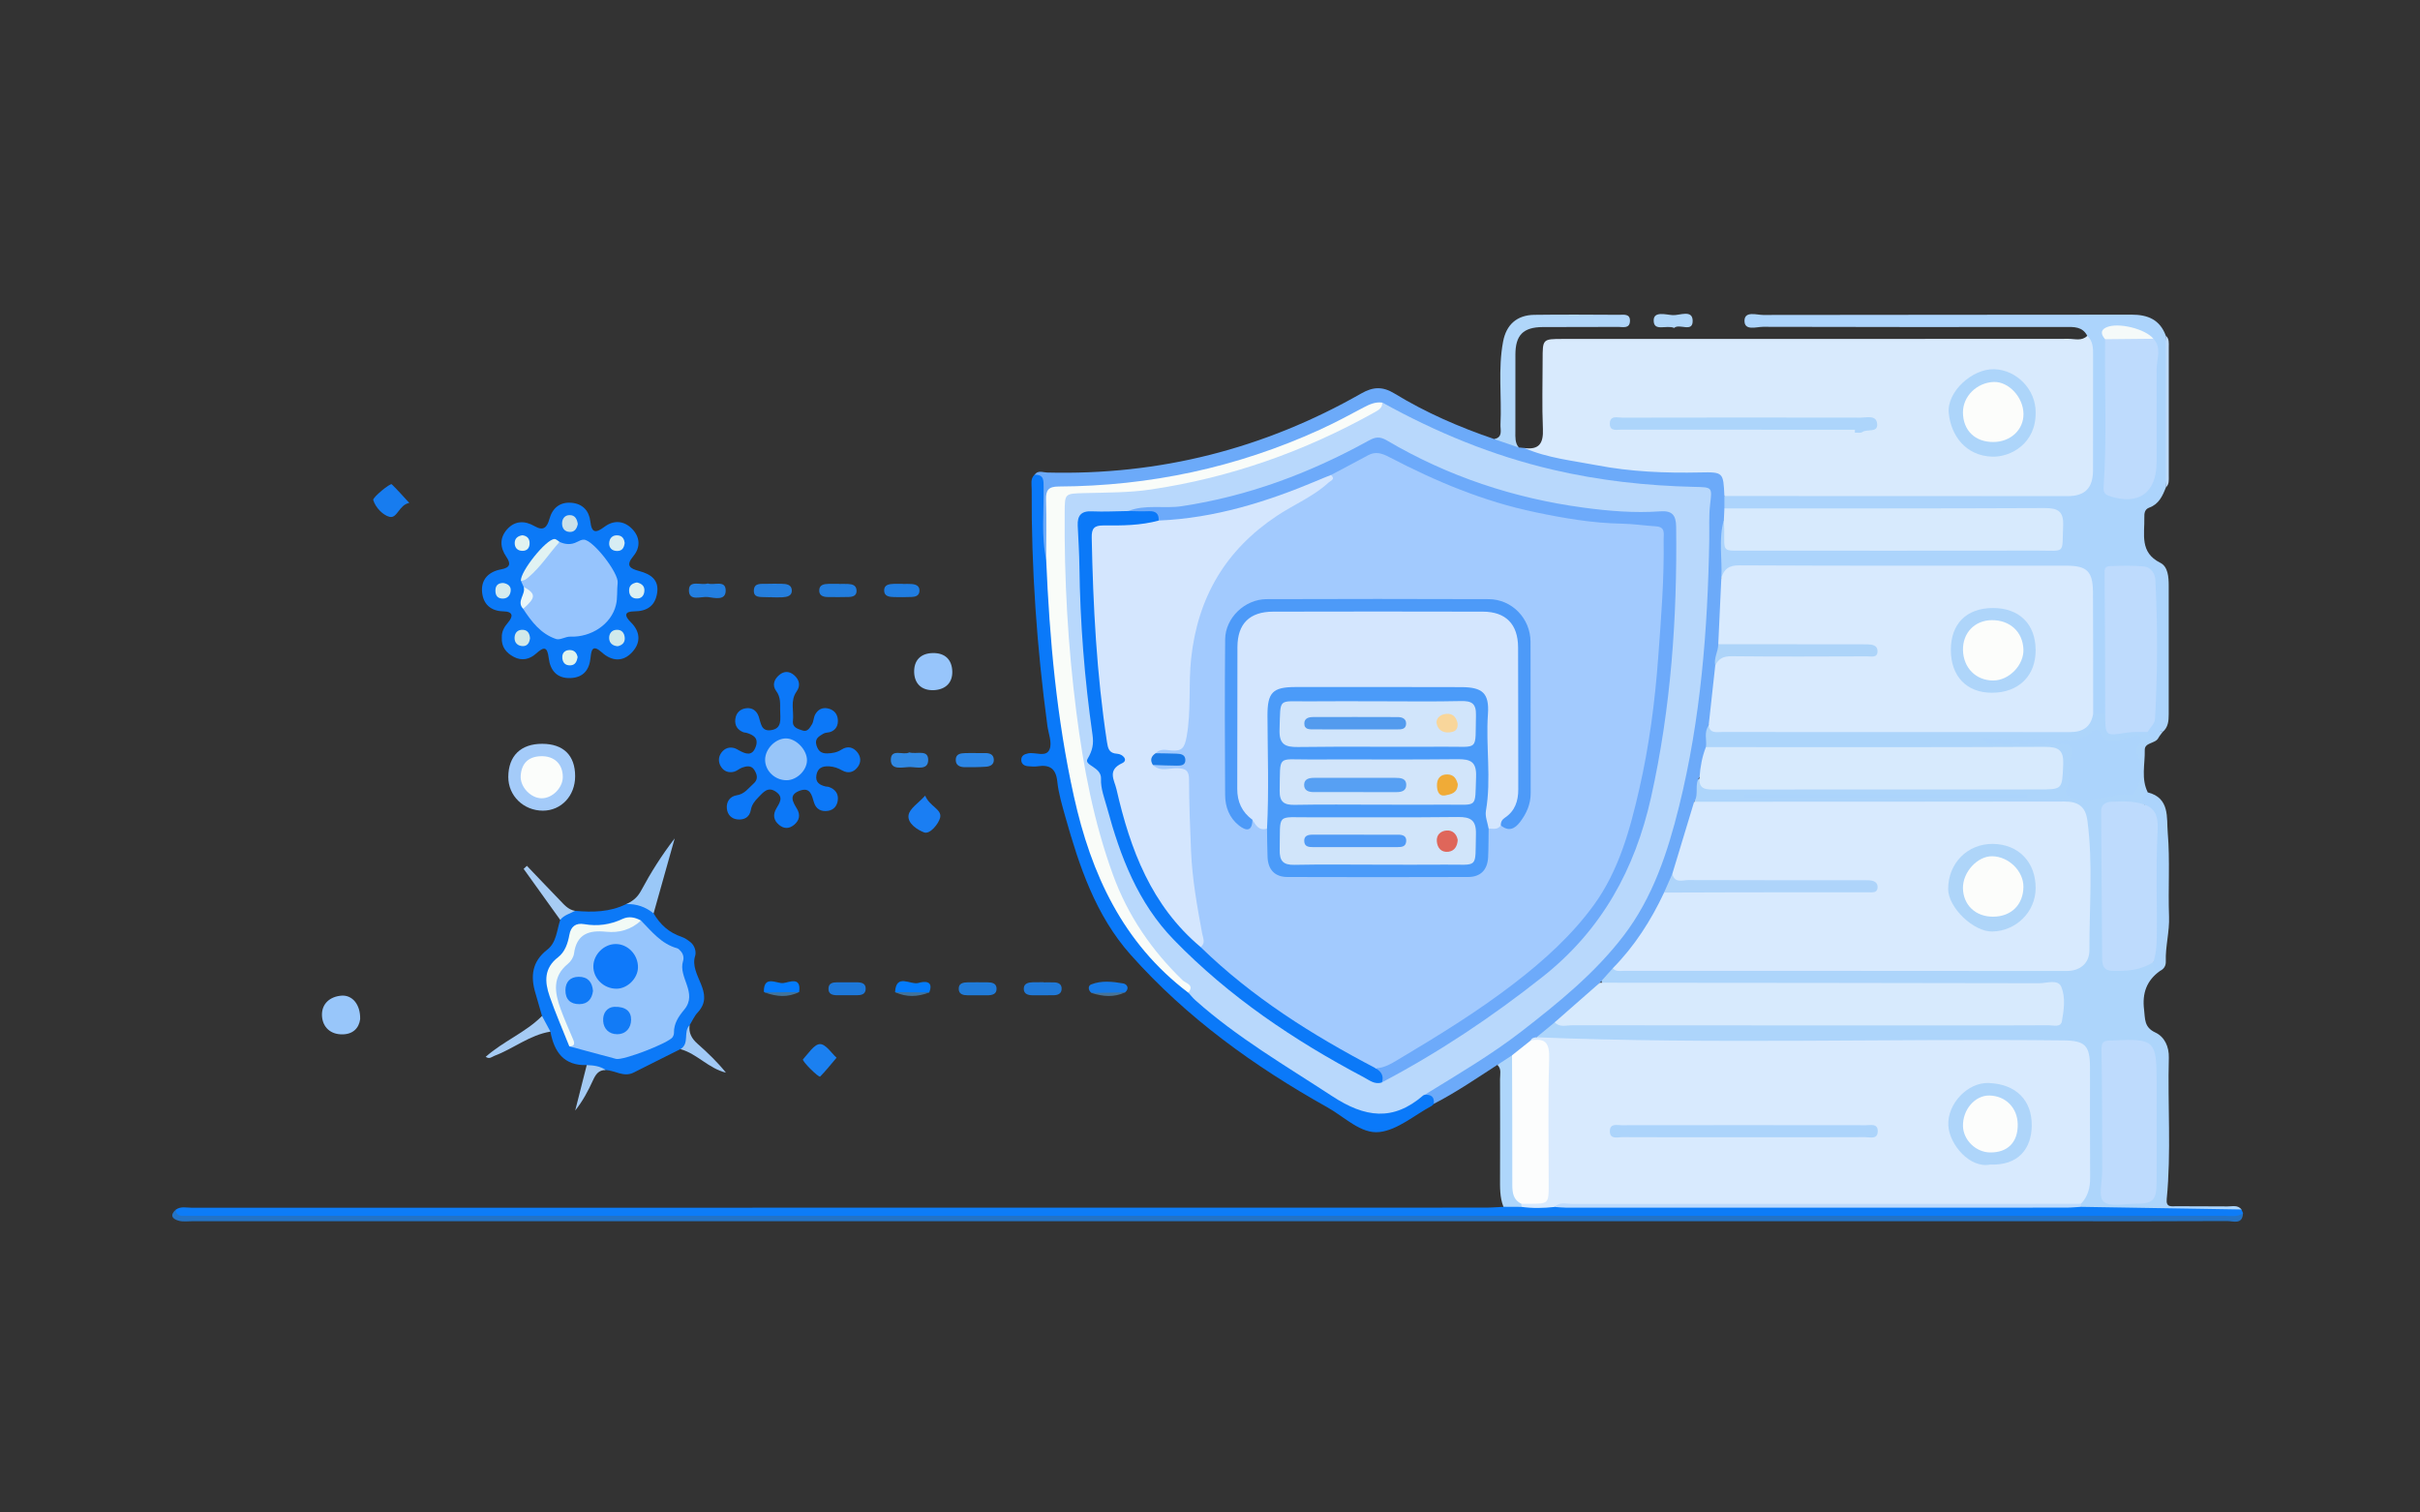 <?xml version="1.0" encoding="utf-8"?>
<!-- Generator: Adobe Illustrator 25.2.1, SVG Export Plug-In . SVG Version: 6.00 Build 0)  -->
<svg version="1.1" id="Layer_1" xmlns="http://www.w3.org/2000/svg" xmlns:xlink="http://www.w3.org/1999/xlink" x="0px" y="0px"
	 viewBox="0 0 800 500" style="enable-background:new 0 0 800 500;" xml:space="preserve">
<rect x="0" y="0" width="800" height="500" fill="#333333" stroke="none"/>
<style type="text/css">
	.st0{fill:#D8EAFD;}
	.st1{fill:#ADD5FB;}
	.st2{fill:#ACD4FC;}
	.st3{fill:#6CAAF9;}
	.st4{fill:#0D7CF7;}
	.st5{fill:#2373C6;}
	.st6{fill:#0A79F9;}
	.st7{fill:#0B79F7;}
	.st8{fill:#0C78F8;}
	.st9{fill:#0C79F7;}
	.st10{fill:#B0D6FA;}
	.st11{fill:#A4CBF9;}
	.st12{fill:#AED6FB;}
	.st13{fill:#98C6FA;}
	.st14{fill:#97C5FB;}
	.st15{fill:#9AC8F8;}
	.st16{fill:#177CEF;}
	.st17{fill:#1A7EF3;}
	.st18{fill:#1B80F0;}
	.st19{fill:#A5CBF4;}
	.st20{fill:#A7CCF4;}
	.st21{fill:#2C86E6;}
	.st22{fill:#3088E3;}
	.st23{fill:#A1C9F5;}
	.st24{fill:#B0D6F9;}
	.st25{fill:#237FE1;}
	.st26{fill:#257EDD;}
	.st27{fill:#207BD9;}
	.st28{fill:#BEDBFD;}
	.st29{fill:#2079D8;}
	.st30{fill:#1D78DA;}
	.st31{fill:#227DDE;}
	.st32{fill:#207DE1;}
	.st33{fill:#A3CAF4;}
	.st34{fill:#167AE8;}
	.st35{fill:#047BFE;}
	.st36{fill:#047BFC;}
	.st37{fill:#477499;}
	.st38{fill:#41739C;}
	.st39{fill:#41749D;}
	.st40{fill:#ADD5FA;}
	.st41{fill:#D8EAFE;}
	.st42{fill:#D7EAFD;}
	.st43{fill:#F5FAF9;}
	.st44{fill:#B8D8FC;}
	.st45{fill:#F9FCF9;}
	.st46{fill:#FCFDFD;}
	.st47{fill:#AED4FA;}
	.st48{fill:#ADD4F9;}
	.st49{fill:#96C4FD;}
	.st50{fill:#E1F2F2;}
	.st51{fill:#C9E0E9;}
	.st52{fill:#D0EAEC;}
	.st53{fill:#D7EDF3;}
	.st54{fill:#D1E8E9;}
	.st55{fill:#DBF0F2;}
	.st56{fill:#DEF3EE;}
	.st57{fill:#D5EBEE;}
	.st58{fill:#E1F3F0;}
	.st59{fill:#EAF7F9;}
	.st60{fill:#97C5F9;}
	.st61{fill:#96C5FC;}
	.st62{fill:#F2FAF6;}
	.st63{fill:#FBFDFB;}
	.st64{fill:#FCFDFB;}
	.st65{fill:#ACD4FB;}
	.st66{fill:#AED5FA;}
	.st67{fill:#AED5F9;}
	.st68{fill:#6DAAFA;}
	.st69{fill:#0B79F8;}
	.st70{fill:#0E79FA;}
	.st71{fill:#127BF6;}
	.st72{fill:#107AF6;}
	.st73{fill:#FCFDFC;}
	.st74{fill:#A2CAFE;}
	.st75{fill:#D4E6FE;}
	.st76{fill:#4B9BF9;}
	.st77{fill:#4D9AF8;}
	.st78{fill:#1C7BE6;}
	.st79{fill:#D1E5FA;}
	.st80{fill:#D1E5FB;}
	.st81{fill:#D2E5FA;}
	.st82{fill:#509BF6;}
	.st83{fill:#DF665A;}
	.st84{fill:#539BEE;}
	.st85{fill:#F8D69B;}
	.st86{fill:#57A0F3;}
	.st87{fill:#F0AB37;}
</style>
<g>
	<path class="st0" d="M503.89,148.11c4.89,0.68,6.36-1.54,6.16-6.27c-0.33-7.64-0.09-15.31-0.09-22.96c0-6.82,0-6.82,6.62-6.83
		c55.75,0,111.5,0.01,167.26-0.04c2.06,0,4.36,0.82,6.17-1c3.07,0.56,3.3,3.14,3.35,5.37c0.31,13.47,0.44,26.95-0.04,40.41
		c-0.18,5.03-3.62,8.06-8.69,8.68c-1.99,0.24-3.99,0.17-5.98,0.17c-33.27,0-66.55,0.01-99.82-0.01c-2.81,0-5.67,0.34-8.36-0.88
		c-0.13-0.09-0.36-0.17-0.38-0.29c-1.36-7.73-7.11-7.22-12.84-6.96c-16.63,0.74-32.75-2.59-48.83-6.23
		C506.56,150.85,504.35,150.65,503.89,148.11z"/>
	<path class="st1" d="M714.9,242c-0.47,0.66-1.03,1.27-1.4,1.98c-1.02,1.93-4.55,1.38-4.49,3.98c0.11,4.67-1.27,9.47,1,13.99
		c-0.46,1.79,0.27,4.2-2.51,4.78c-13.16-0.8-11.05,0-11.1,10.61c-0.06,11.8-0.05,23.59,0,35.39c0.03,6.52,1.25,7.45,7.84,6.38
		c2.3-0.37,4.5-1.19,6.81-1.5c1.97,0.27,2.42,1.88,2.96,3.39c-4.39,3.16-5.88,7.34-5.23,12.72c0.38,3.13-0.04,5.86,3.75,7.62
		c3,1.4,4.54,4.64,4.44,8.34c-0.42,15.56,0.83,31.15-0.7,46.7c-0.29,2.9,1.64,2.36,3.16,2.38c5.64,0.06,11.28-0.01,16.93,0.06
		c1.58,0.02,3.37-0.58,4.63,1.01c-0.77,1.02-1.87,1.36-3.06,1.4c-16.09,0.6-32.12-1.07-48.2-1.15c-0.5,0-0.92-0.36-1.37-0.57
		c-0.56-0.41-0.85-0.96-0.88-1.65c2.78-7.91,1.75-16.13,1.86-24.24c0.09-6.99,0.2-13.99-0.07-20.98c-0.2-5.3-1.75-6.73-7-7.03
		c-2-0.12-4-0.05-5.99-0.05c-50.46,0-100.93-0.02-151.39,0.03c-5.35,0-10.64-0.2-15.81-1.68c-1.72-0.85-1.41-2-0.34-3.1
		c1.71-1.77,3.42-3.62,6.23-3.39c51.45-0.11,102.9-0.02,154.35-0.05c1.83,0,3.67-0.08,5.49,0c3.61,0.16,5.66-1.06,5.55-5.11
		c-0.12-4.6-0.75-5.56-5.52-5.61c-11.99-0.14-23.98-0.05-35.97-0.05c-33.63-0.01-67.27,0.01-100.9-0.02c-2.65,0-5.34,0.29-7.91-0.68
		c-1.71-3.27-0.95-4.62,3.64-6.44c47.42-0.14,94.85-0.03,142.28-0.06c12.61-0.01,13.38-0.77,13.39-13.22
		c0-8.82,0.01-17.64-0.01-26.46c0-2.17-0.11-4.32-0.54-6.46c-1.06-5.22-2.34-6.45-7.7-6.58c-8.65-0.21-17.31-0.07-25.96-0.07
		c-28.79-0.01-57.58,0.01-86.37-0.02c-2.8,0-5.68,0.38-8.34-0.97c-1.4-3.28-2.37-6.47,1.89-8.51c2.13,1.88,4.66,2.32,7.42,2.32
		c34.66-0.01,69.32,0.02,103.97-0.04c5.86-0.01,6.77-1.05,6.6-6.09c-0.1-3.06-1.37-4.63-4.52-4.63c-1.83,0-3.66-0.05-5.5-0.05
		c-32.66,0-65.32,0.01-97.98-0.02c-2.8,0-5.7,0.41-8.3-1.16c-1.79-2.77-2.38-5.43,0.76-7.72c3.61,0.58,7.25,0.75,10.91,0.75
		c34.71-0.03,69.43-0.05,104.14,0.02c4.52,0.01,8.62-0.49,11.45-4.51c1.29-0.97,2.7-1.14,4.2-0.6c0.58,0.32,1.14,0.78,1.23,1.43
		c0.61,4.37,3.19,5.09,7.01,4.1c1.72-0.45,3.57-0.29,5.33,0.19C710.78,242.65,713.09,240.78,714.9,242z"/>
	<path class="st2" d="M714.9,242c-1.66-1.32-3.32,4.36-4.98,0c2.77-14.95,1.29-30.04,1.43-45.07c0.07-7.37-4.59-10.33-11.62-8.21
		c-2.73,0.82-2.31,2.93-2.31,4.83c0,11.79,0.02,23.58-0.03,35.36c-0.01,2.43,0.49,5.04-1.47,7.09c-1.33,0-2.65,0-3.98,0
		c-1.97-2.04-1.55-4.64-1.57-7.08c-0.08-10.3,0.07-20.61-0.07-30.91c-0.1-7.84-1.64-9.37-9.41-9.38
		c-34.24-0.05-68.48,0.04-102.72-0.11c-3.52-0.02-6.28,1.55-9.34,2.57c-2.57-5.68-1.5-11.56-0.86-17.39
		c0.1-0.95,0.79-1.82,2.03-1.77c0.47,0.47,0.85,1.02,1.04,1.67c1.98,6.79,1.98,6.81,8.78,6.81c31.32,0.01,62.64,0.02,93.95-0.01
		c6.03-0.01,7.25-1.5,6.42-7.01c-0.36-2.42-1.6-3.49-3.92-3.65c-2-0.14-4-0.13-5.99-0.13c-30.65,0-61.3,0.01-91.96-0.02
		c-2.8,0-5.7,0.42-8.29-1.17c-1.23-1.49-1.3-2.97,0.01-4.45c37.82,0.02,75.65,0.04,113.47,0.04c5.77,0,8.38-2.69,8.4-8.57
		c0.03-12.66,0-25.32,0.02-37.98c0-2.36,0.02-4.69-1.93-6.45c-1.59-3.12-4.46-2.93-7.34-2.92c-33.28,0.03-66.56,0.05-99.84-0.05
		c-2.18-0.01-6.14,1.42-6.13-1.98c0.02-3.35,3.97-1.94,6.17-1.94c40.6-0.09,81.21-0.03,121.81-0.1c5.38-0.01,9.36,1.67,11.3,6.96
		c0.94,7.26,0.41,14.56,0.38,21.84c-0.04,9.44,0.58,18.89-0.36,28.32c-1.1,2.81-2.31,5.52-5.47,6.66c-1.55,0.56-1.69,1.88-1.65,3.27
		c0.13,5.54-1.63,11.54,5.28,14.98c2.56,1.28,2.78,4.74,2.78,7.64c0.01,14.15-0.01,28.29,0,42.44
		C716.93,238.33,716.76,240.44,714.9,242z"/>
	<path class="st3" d="M570.05,163.98c0,1.37,0,2.74,0,4.1c0.94,1.33,1.09,2.62-0.18,3.85c-1.82,6.3-0.5,12.74-0.82,19.11
		c2.12,2.61,1.56,5.7,1.2,8.57c-0.54,4.28-0.73,8.56-0.89,12.86c0.06,2.64-1.31,5.11-0.91,7.8c-1.04,6.57-0.11,13.5-3.61,19.62
		c-1.64,2.19-0.54,4.74-0.9,7.09c0.84,3.62-0.08,6.87-2.09,9.89c-1.88,2.44-0.1,5.69-1.79,8.17c1.3,2.15,0.21,4.21-0.37,6.22
		c-1.69,5.89-3.16,11.85-5.62,17.49c-1.05,2.22-1.83,4.56-2.97,6.74c-4,8.12-7.96,16.27-14.82,22.51c-0.95,0.86-1.57,2.18-3.14,2.11
		c-1.42,1.59-2.84,3.17-4.26,4.76c-3.9,5.58-8.76,10.07-14.91,13.08c-2.01,1.65-4.02,3.31-6.03,4.96c-0.37,0.84-1.09,1.37-1.73,1.97
		c-1.75,1.78-3.84,3.14-5.76,4.71c-1.52,1.47-3.55,1.77-5.43,2.42c-6.91,4.47-13.7,9.13-21.03,12.9c-1.22-1.09-2.87-1.8-3.19-3.68
		c5.32-5.43,12.45-8.15,18.61-12.34c15.89-10.8,30.85-22.63,43.49-37.21c6.86-7.91,11.64-17.01,15.13-26.8
		c7.94-22.27,11.51-45.39,13.69-68.84c1.54-16.58,1.58-33.2,2.36-49.8c0.19-4.02-2.14-3.79-4.71-3.86
		c-19.88-0.58-39.46-3.18-58.52-8.99c-12.6-3.85-24.78-8.79-36.5-14.82c-2.66-1.37-5.19-3-8.05-3.95c-3.44-0.25-5.95,2-8.66,3.44
		c-23.63,12.56-48.87,19.9-75.33,23.05c-6.39,0.76-12.9,0.99-19.36,1.19c-3.99,0.12-5.78,1.45-5.55,5.59
		c0.22,3.98,0.14,7.98,0,11.97c-0.06,1.91,0.35,4.09-1.78,5.35c-2.39-1.28-1.99-3.63-2.05-5.69c-0.14-4.96-0.05-9.92-0.05-14.87
		c0-2.67-0.21-5.28-1.53-7.68c1.12-1.62,2.73-0.8,4.12-0.76c37.07,0.97,71.71-7.79,103.89-26.14c3.95-2.25,7.07-2.37,10.98,0.01
		c10.37,6.33,21.49,11.16,33,15.07c2.98,0.12,5.87,0.48,8.1,2.77c0.61,0.06,1.23,0.12,1.84,0.18c7.64,3.35,15.94,4.16,23.99,5.71
		c11.23,2.16,22.68,2.62,34.14,2.37C569.69,156.02,569.69,156.15,570.05,163.98z"/>
	<path class="st4" d="M687.94,398.96c17.68,0.29,35.36,0.58,53.04,0.87c0.17,0.41,0.35,0.82,0.52,1.22
		c-0.6,1.46-1.87,1.78-3.26,1.85c-1.5,0.07-3,0.05-4.5,0.05c-222.89,0-445.77,0-668.66,0c-1.66,0-3.34,0.13-4.99-0.13
		c-1.63-0.26-3-0.82-1.97-2.93c1.65-1.19,3.55-0.63,5.32-0.63c142.53-0.03,285.05-0.02,427.58-0.04c1.99,0,3.98-0.17,5.97-0.26
		c1.8-1.66,4.04-1.35,6.21-1.4c3.76,0.03,7.53-0.01,11.29-0.06c55.1,0.1,110.19,0,165.29,0.07
		C682.55,397.56,685.5,396.89,687.94,398.96z"/>
	<path class="st5" d="M58.12,399.87c0.09,2.22,1.71,2.08,3.22,2.08c2.66,0,5.33,0,7.99,0c222.12,0,444.24,0,666.36-0.01
		c1.97,0,4.03,0.43,5.8-0.9c-0.16,3.95-3.24,2.61-5.21,2.62c-17.99,0.1-35.98,0.06-53.97,0.06c-206.23,0-412.46-0.01-618.69-0.01
		c-1.5,0-3.07,0.24-4.48-0.14C57.06,403.03,55.97,401.8,58.12,399.87z"/>
	<path class="st6" d="M470.97,361.92c2.16-0.15,3.3,0.7,3.01,3.01c-0.24,0.23-0.44,0.52-0.72,0.67c-5.71,3.06-11.22,7.93-17.22,8.63
		c-6.12,0.72-11.56-4.99-17.17-8.13c-24.23-13.55-46.56-29.62-65.11-50.48c-11.61-13.06-16.95-29.19-21.58-45.59
		c-1.08-3.84-2.24-7.72-2.66-11.66c-0.46-4.38-2.56-5.66-6.55-5.04c-0.97,0.15-2,0.05-2.99-0.02c-1.28-0.08-2.33-0.64-2.37-2.04
		c-0.04-1.37,0.89-1.93,2.2-2.21c2.45-0.54,6.03,1.47,7.17-1.39c0.87-2.15-0.39-5.17-0.74-7.8c-3.49-25.94-5.32-51.99-5.19-78.18
		c0.01-1.61-0.49-3.37,0.92-4.73c3.29-0.14,2.99,1.97,3.03,4.32c0.12,7.93-0.84,15.92,0.87,23.79c1.69,1.33,1.4,3.26,1.5,5.05
		c1.19,22.77,3.47,45.43,8.01,67.78c3.05,15.03,7.26,29.75,15.15,43.12c5.89,9.99,13.48,18.51,22.57,25.68
		c12.45,12.49,27.21,21.87,42.17,30.94c5.12,3.1,10.39,5.97,15.61,8.93c3.25,1.84,6.09,1.59,9.42,0.01
		C463.77,364.93,466.5,361.37,470.97,361.92z"/>
	<path class="st7" d="M165.89,210.78c-0.09-1.95,0.76-3.49,2.01-4.93c1.81-2.1,1.76-3.68-1.49-3.75c-4.2-0.09-6.66-2.4-7.04-6.3
		c-0.42-4.3,2.23-6.85,6.33-7.59c3.01-0.55,3.19-1.91,1.71-4.09c-2.13-3.12-2.31-6.29,0.23-9.14c2.59-2.9,5.85-2.91,9.06-1.05
		c2.96,1.72,4.15,0.42,4.93-2.39c1.02-3.66,3.52-5.67,7.37-5.32c3.6,0.33,5.75,2.63,6.15,6.15c0.46,4.08,1.93,3.82,4.72,1.75
		c3.05-2.26,6.4-2.01,9.07,0.7c2.69,2.73,2.84,6.15,0.42,9.04c-2.64,3.16-1.05,4.11,1.86,4.89c3.87,1.03,6.81,2.9,5.97,7.57
		c-0.74,4.08-3.41,5.75-7.47,5.78c-3.37,0.02-3.36,1.45-1.22,3.56c3.09,3.05,3.46,6.56,0.63,9.77c-3.07,3.49-6.83,3.24-10.15,0.26
		c-3.02-2.71-3.49-0.99-3.76,1.75c-0.39,4-2.37,6.53-6.59,6.71c-4.53,0.19-6.76-2.56-7.24-6.63c-0.46-3.85-1.59-3.78-4.16-1.47
		c-2.1,1.89-4.69,2.55-7.39,1.1C167.3,215.81,165.72,213.81,165.89,210.78z"/>
	<path class="st8" d="M257.9,234.58c-0.05-1.77,0.28-4.03-1.31-6.15c-1.37-1.84-0.74-3.84,1.02-5.3c1.64-1.37,3.39-1.29,4.97,0.12
		c1.73,1.54,2.09,3.47,0.75,5.36c-2.18,3.06-0.84,6.46-1.2,9.69c-0.25,2.28,1.72,2.67,3.19,3.19c1.62,0.58,2.4-0.94,3.06-1.98
		c0.6-0.94,0.55-2.27,1.08-3.27c0.85-1.6,2.29-2.45,4.16-2.06c2.01,0.43,3.23,1.75,3.36,3.8c0.11,1.78-0.59,3.28-2.38,3.96
		c-0.77,0.29-1.73,0.18-2.4,0.59c-1.36,0.84-2.98,1.59-2.3,3.83c0.57,1.86,1.54,2.75,3.57,2.7c1.72-0.04,3.25-0.32,4.72-1.26
		c1.99-1.28,3.88-0.86,5.29,0.96c1.11,1.43,1.21,3.18,0.16,4.67c-1.31,1.87-3.19,2.41-5.25,1.25c-1.34-0.76-2.65-1.23-4.21-1.34
		c-2.34-0.15-3.93,0.54-4.31,3.01c-0.35,2.33,1.17,3.19,3.08,3.65c0.32,0.08,0.68,0.03,0.99,0.13c2.16,0.74,3.34,2.26,3,4.54
		c-0.26,1.74-1.28,3.05-3.18,3.37c-2.33,0.39-4.02-0.6-4.67-2.76c-0.76-2.52-1.27-5.2-4.81-3.85c-3.63,1.38-2.18,3.66-0.82,5.94
		c1.17,1.96,0.86,3.84-0.98,5.33c-1.65,1.33-3.33,1.34-4.98-0.04c-1.84-1.53-2.01-3.41-0.88-5.35c1.12-1.92,2.47-3.75-0.05-5.53
		c-2.68-1.9-4.2,0.08-5.87,1.79c-1.19,1.22-2.18,2.42-2.49,4.19c-0.41,2.38-2.15,3.34-4.38,3.13c-2.06-0.19-3.36-1.61-3.55-3.61
		c-0.22-2.28,1.06-4.03,3.25-4.37c2.64-0.4,3.89-2.39,5.6-3.89c1.62-1.41,1.15-3.02,0.23-4.49c-0.99-1.59-2.57-1.3-4.01-0.78
		c-0.92,0.33-1.7,1.09-2.63,1.35c-1.77,0.48-3.38-0.07-4.36-1.62c-0.96-1.51-0.94-3.26,0.14-4.7c1.07-1.43,2.63-2,4.43-1.42
		c0.47,0.15,0.89,0.44,1.33,0.68c2.23,1.21,4.42,2.1,5.59-1.24c1-2.85-0.85-3.88-3.11-4.55c-0.32-0.09-0.68-0.06-0.98-0.18
		c-1.95-0.75-2.91-2.24-2.69-4.27c0.23-2.01,1.46-3.37,3.51-3.66c2.13-0.31,3.61,0.89,4.24,2.75c0.74,2.16,0.77,4.96,4.04,4.49
		C258.69,240.83,257.91,237.69,257.9,234.58z"/>
	<path class="st9" d="M193.96,352.1c-7.62,0.24-10.75-4.4-12.01-11.06c-1.94-1.18-2.58-3.06-2.77-5.18
		c-0.73-2.55-1.45-5.11-2.21-7.66c-1.65-5.56-1.05-10.37,3.92-14.23c3.1-2.4,3.16-6.45,4.31-9.87c0.45-2.93,2.96-2.5,4.91-2.99
		c5.8,0.51,11.53,0.43,16.91-2.24c3.76-1.16,7.08-1.03,9.05,3.08c2.16,3.69,5.12,6.38,9.26,7.76c1.07,0.36,2.07,1.06,2.96,1.78
		c1.42,1.15,1.93,3.2,1.51,4.52c-2.05,6.39,6.92,12.2,0.83,18.71c-1.11,1.18-1.77,2.77-2.64,4.18c-1.51,2.45,1.63,6.69-3.05,7.91
		c-5.17,2.6-10.33,5.2-15.51,7.78c-3.23,1.61-6.12-0.72-9.2-0.86C198.16,353.1,195.71,353.94,193.96,352.1z"/>
	<path class="st10" d="M502.05,147.93c-2.7-0.92-5.4-1.85-8.1-2.77c2.97-0.63,1.99-3.03,2.08-4.85c0.45-9.12-0.86-18.3,0.86-27.39
		c1.05-5.58,4.54-8.76,10.31-8.84c9.33-0.13,18.66-0.06,27.99-0.01c1.55,0.01,3.76-0.48,3.64,2.12c-0.12,2.55-2.36,1.87-3.86,1.88
		c-8.33,0.07-16.66-0.01-24.99,0.05c-6.45,0.05-9,2.66-9.02,9.07c-0.02,8.49,0,16.99-0.01,25.48
		C500.94,144.51,500.8,146.36,502.05,147.93z"/>
	<path class="st11" d="M190.13,256.61c0,6.46-4.57,11.35-10.62,11.38c-6.43,0.02-11.52-4.93-11.48-11.18
		c0.04-6.95,4.15-10.95,11.26-10.92C186.28,245.92,190.13,249.73,190.13,256.61z"/>
	<path class="st2" d="M708.93,265.99c-1.07-1.73-1.05-3.16,1.08-4.04c7.39,1.84,6.18,8.47,6.6,13.36
		c0.78,9.17,0.08,18.45,0.43,27.67c0.19,5.03-1.24,9.86-1.07,14.83c0.05,1.47-0.62,2.55-1.97,3.18c-2.03-0.09-2.1-1.52-2.07-3.02
		c-1.44-1.99-0.53-4.18-0.5-6.27c0.12-12.09-0.21-24.19,0.21-36.27C711.75,271.92,710.05,269.07,708.93,265.99z"/>
	<path class="st12" d="M502.95,398.97c-1.98-0.01-3.97-0.02-5.95-0.03c-1.24-3.17-1.13-6.49-1.12-9.81c0.03-10.8,0.04-21.6,0-32.39
		c-0.01-1.6,0.56-3.36-0.87-4.71c1.62-1.05,3.23-2.1,4.85-3.15c2.1,1.96,1.62,4.57,1.63,6.98c0.07,10.73,0.06,21.46,0.01,32.18
		c-0.01,3.18,0.32,6.25,1.71,9.15C503.4,397.82,503.31,398.41,502.95,398.97z"/>
	<path class="st13" d="M119.06,336.93c-0.4,2.96-2.44,5.2-6.44,5c-4-0.2-6.18-3.01-6.19-6.5c-0.01-3.67,2.68-6,6.47-6.29
		C116.46,328.88,119.19,332.07,119.06,336.93z"/>
	<path class="st14" d="M308.71,228.16c-4.22,0.15-6.42-2.31-6.51-5.99c-0.08-3.65,1.93-6.19,6.13-6.28
		c4.16-0.09,6.33,2.26,6.47,5.96C314.95,225.63,312.67,227.94,308.71,228.16z"/>
	<path class="st15" d="M216.06,301.96c-2.63-2.16-5.64-3.2-9.05-3.08c2.14-0.93,3.73-2.23,4.93-4.46c3.2-5.97,6.81-11.72,11.1-17.26
		C220.72,285.42,218.39,293.69,216.06,301.96z"/>
	<path class="st16" d="M135.3,166.25c-3.48,0.68-3.94,5.3-6.6,4.59c-2.04-0.55-4.46-2.86-5.32-5.53c-0.27-0.83,5.64-5.69,6.13-5.21
		C131.36,161.89,133.07,163.85,135.3,166.25z"/>
	<path class="st17" d="M305.85,263.02c1.39,3.54,5.62,4.51,4.94,7.29c-0.46,1.9-3.31,5.6-5.29,4.87c-1.96-0.72-5.65-2.9-5.14-5.77
		C300.75,267.25,303.58,265.52,305.85,263.02z"/>
	<path class="st18" d="M276.55,349.66c-1.96,2.29-3.58,4.37-5.42,6.23c-0.45,0.46-6.14-5.19-5.68-5.69
		c1.75-1.92,3.71-5.02,5.62-5.04C272.99,345.13,274.95,348.24,276.55,349.66z"/>
	<path class="st19" d="M179.18,335.86c0.92,1.73,1.85,3.45,2.77,5.18c-6.83,1.1-12.18,5.62-18.47,7.98
		c-0.89,0.34-1.62,1.22-2.92,0.35C166.36,344.2,173.75,341.34,179.18,335.86z"/>
	<path class="st20" d="M190.11,301.11c-1.67,0.94-3.66,1.36-4.91,2.99c-4.03-5.62-8.06-11.25-12.1-16.87c0.36-0.33,0.72-0.67,1.08-1
		c3.58,3.74,7.14,7.5,10.74,11.21C186.42,298.98,187.78,300.74,190.11,301.11z"/>
	<path class="st21" d="M322.65,248.95c1,0,1.99,0,2.99,0c1.46-0.01,2.75,0.38,2.89,2.04c0.14,1.67-1.1,2.37-2.52,2.47
		c-2.31,0.17-4.64,0.16-6.96,0.16c-1.64,0-3.11-0.51-3.1-2.43c0.01-2.04,1.67-2.18,3.21-2.23
		C320.33,248.92,321.49,248.95,322.65,248.95z"/>
	<path class="st22" d="M300.58,248.73c2.46,0.72,6.26-1.13,6.26,2.5c0,3.48-3.71,2.37-5.95,2.34c-2.39-0.02-6.42,1.26-6.4-2.39
		C294.51,247.26,298.73,249.83,300.58,248.73z"/>
	<path class="st23" d="M224.93,346.82c3.13-1.82,0.83-5.74,3.05-7.91c-0.37,2.55,0.69,4.44,2.57,6.1c3.35,2.96,6.58,6.05,9.43,9.59
		C234.2,353.19,230.46,348.35,224.93,346.82z"/>
	<path class="st24" d="M553.44,108.41c-2.54-1.11-6.8,1.38-6.77-2.51c0.02-3.15,4.1-1.84,6.3-1.72c2.3,0.13,6.51-1.94,6.59,1.83
		C559.64,110.12,555.17,106.81,553.44,108.41z"/>
	<path class="st25" d="M233.97,192.88c2.07,0.72,5.92-1.28,5.93,2.33c0.02,3.46-3.68,2.44-5.9,2.16c-2.26-0.28-6.36,1.6-6.25-2.37
		C227.85,191.6,231.77,193.61,233.97,192.88z"/>
	<path class="st26" d="M255.18,197.42c-0.66,0-1.32,0.04-1.97-0.01c-1.73-0.12-4.16,0.37-4-2.32c0.15-2.54,2.55-2.01,4.27-2.09
		c1.64-0.07,3.29-0.03,4.94-0.01c1.54,0.02,3.23,0.25,3.34,2.11c0.11,1.92-1.57,2.26-3.12,2.35c-1.15,0.07-2.3,0.01-3.45,0.01
		C255.18,197.45,255.18,197.44,255.18,197.42z"/>
	<path class="st27" d="M322.88,329.03c-1,0-1.99,0-2.99-0.01c-1.41-0.01-2.84-0.28-2.95-1.95c-0.14-2.07,1.49-2.31,3.06-2.34
		c2.16-0.03,4.32,0.01,6.48,0.01c1.42,0,2.86,0.3,2.96,1.95c0.12,2.01-1.46,2.32-3.07,2.34
		C325.21,329.04,324.05,329.03,322.88,329.03z"/>
	<path class="st28" d="M715.99,161.13c0-16.72-0.01-33.43-0.01-50.15c1.16,1.01,0.97,2.39,0.97,3.7c0.01,14.25,0.01,28.49,0,42.74
		C716.95,158.72,717.12,160.1,715.99,161.13z"/>
	<path class="st29" d="M345.03,324.75c1.16,0,2.32-0.03,3.49,0.01c1.27,0.04,2.37,0.5,2.43,1.94c0.07,1.7-1.11,2.28-2.6,2.3
		c-2.32,0.04-4.65,0.02-6.97,0.02c-1.44,0-2.86-0.37-2.94-1.99c-0.09-1.98,1.53-2.28,3.12-2.32c1.16-0.03,2.32-0.01,3.49-0.01
		C345.03,324.72,345.03,324.74,345.03,324.75z"/>
	<path class="st30" d="M279.8,329.01c-0.99,0-1.97,0-2.96,0c-1.62,0-3.1-0.34-2.96-2.36c0.12-1.7,1.52-1.92,2.91-1.92
		c2.14-0.01,4.27-0.01,6.41,0c1.6,0.01,3.12,0.32,2.97,2.36c-0.13,1.68-1.54,1.9-2.92,1.92C282.1,329.02,280.95,329.01,279.8,329.01
		z"/>
	<path class="st31" d="M277.37,193.04c0.99,0,1.98-0.04,2.96,0.01c1.39,0.06,2.71,0.39,2.83,2.08c0.12,1.78-1.19,2.18-2.6,2.22
		c-2.3,0.06-4.61,0.05-6.91,0.02c-1.4-0.02-2.79-0.39-2.83-2.06c-0.05-2,1.53-2.26,3.1-2.3c1.15-0.02,2.3,0,3.46,0
		C277.37,193.02,277.37,193.03,277.37,193.04z"/>
	<path class="st32" d="M298.46,193.05c0.99,0,1.98-0.07,2.96,0.02c1.42,0.12,2.65,0.64,2.53,2.36c-0.1,1.45-1.25,1.86-2.46,1.91
		c-1.97,0.09-3.96,0.08-5.93,0.04c-1.53-0.03-3.25-0.22-3.28-2.15c-0.04-1.95,1.66-2.17,3.21-2.22c0.99-0.03,1.98-0.01,2.97-0.01
		C298.46,193.02,298.46,193.03,298.46,193.05z"/>
	<path class="st33" d="M193.96,352.1c2.2,0.1,4.39,0.27,6.26,1.64c-2.37-0.04-3.33,1.5-4.21,3.42c-1.58,3.47-3.38,6.85-5.86,9.96
		C191.42,362.11,192.69,357.11,193.96,352.1z"/>
	<path class="st34" d="M360.83,328.26c-1.18-0.92-1.2-2.4-0.11-2.83c3.42-1.36,7.07-0.93,10.59-0.33c1.17,0.2,2.22,1.59,0.63,2.97
		C368.24,328.81,364.53,328.46,360.83,328.26z"/>
	<path class="st35" d="M252.87,328.11c-0.12-0.11-0.35-0.21-0.35-0.32c-0.05-5.47,4.16-2.65,6.3-2.79c1.81-0.12,6.14-2.49,5.36,2.94
		C260.42,328.86,256.65,328.57,252.87,328.11z"/>
	<path class="st36" d="M295.89,327.99c0.36-6.39,5.14-2.26,7.76-3.05c1.61-0.49,5.17-1.02,3.54,3.15
		C303.42,328.62,299.65,328.79,295.89,327.99z"/>
	<path class="st37" d="M360.83,328.26c3.7-0.06,7.4-0.13,11.1-0.19C368.25,329.79,364.55,329.44,360.83,328.26z"/>
	<path class="st38" d="M295.89,327.99c3.77,0.03,7.54,0.06,11.31,0.1C303.41,329.55,299.64,329.73,295.89,327.99z"/>
	<path class="st39" d="M252.87,328.11c3.77-0.06,7.54-0.12,11.31-0.17C260.44,329.84,256.66,329.47,252.87,328.11z"/>
	<path class="st1" d="M613.2,142.06c-25.74,0-51.49,0.01-77.23-0.03c-1.5,0-3.8,0.65-3.8-1.92c0.01-2.94,2.56-2.03,4.16-2.04
		c26.28-0.06,52.55-0.06,78.83-0.01c2,0,5.08-0.94,5.38,2c0.33,3.18-3.32,1.62-4.91,2.77c-0.57,0.41-1.62,0.15-2.45,0.2
		C613.2,142.72,613.2,142.39,613.2,142.06z"/>
	<path class="st40" d="M672.94,136.39c0.12,10.21-8.2,14.75-14.33,14.57c-8.98-0.27-13.7-7.18-14.39-14.43
		c-0.67-7.03,7.77-14.68,15.01-14.47C666.74,122.27,673.05,128.87,672.94,136.39z"/>
	<path class="st41" d="M502.95,398.97c0-0.33,0-0.67,0-1c0.23-0.24,0.44-0.55,0.73-0.66c6.76-2.59,6.74-2.59,6.77-9.94
		c0.04-12.76-0.43-25.53,0.26-38.27c0.23-4.28-3.21-3.41-4.7-5.13c0.35-0.89,1.14-0.96,1.92-1.06
		c58.08,2.34,116.19,0.38,174.28,1.03c7.06,0.08,8.69,1.67,8.7,8.88c0.02,12.16-0.05,24.32,0.04,36.47c0.03,3.32-0.7,6.22-3.02,8.65
		c-1.73,0.89-3.6,0.45-5.4,0.45c-54.4,0.03-108.81,0.02-163.21,0.05c-1.78,0-3.66-0.54-5.35,0.55
		C510.3,399.4,506.63,399.48,502.95,398.97z"/>
	<path class="st41" d="M552.83,288.88c2.4-7.95,4.81-15.89,7.22-23.84c40.77-0.01,81.54,0,122.31-0.07c4.52-0.01,7.06,1.47,7.7,6.34
		c1.87,14.25,0.61,28.54,0.66,42.8c0.02,4.01-2.76,6.89-7.58,6.88c-48.76-0.06-97.51-0.04-146.27-0.05c-1.29,0-2.7,0.35-3.74-0.83
		c7.21-7.3,12.64-15.8,16.98-25.04c2.25-1.88,4.97-1.65,7.61-1.66c17.62-0.02,35.23-0.01,52.85-0.01c1.78,0,3.56,0.06,5.35-0.36
		c-1.88-0.61-3.82-0.47-5.75-0.47c-17.12-0.03-34.24,0.1-51.35-0.12C556.47,292.42,552.72,293.55,552.83,288.88z"/>
	<path class="st41" d="M568.02,212.97c0.34-7.31,0.68-14.62,1.02-21.94c0.91-2.94,2.48-4.16,5.97-4.14
		c36.07,0.19,72.14,0.11,108.21,0.12c6.63,0,8.61,1.87,8.67,8.6c0.1,13.46,0.05,26.92,0.06,40.38c-0.72,4.38-3.46,6.04-7.71,6.03
		c-38.36-0.03-76.72-0.02-115.08-0.03c-1.74,0-3.84,0.53-4.32-2.12c0.73-6.62,1.45-13.24,2.18-19.86c0.19-4.18,3.16-4.51,6.31-4.53
		c12.29-0.08,24.59-0.01,36.88-0.04c1.98-0.01,3.97,0.14,5.97-0.42c-2.84-0.64-5.76-0.45-8.65-0.46c-10.8-0.03-21.6,0.02-32.39-0.03
		C572.66,214.53,570.09,214.85,568.02,212.97z"/>
	<path class="st42" d="M513.96,337.95c4.97-4.36,9.94-8.72,14.91-13.08c48.42,0.04,96.83,0.06,145.25,0.17
		c2.51,0.01,6.21-1.45,7.31,1.21c1.42,3.42,0.87,7.57,0.2,11.31c-0.39,2.18-2.75,1.37-4.27,1.38c-9.98,0.07-19.97,0.04-29.95,0.04
		c-42.6,0-85.19,0.01-127.79-0.04C517.72,338.94,515.59,339.72,513.96,337.95z"/>
	<path class="st42" d="M561.84,256.87c0.24-3.39,0.84-6.71,2.09-9.89c37.32,0,74.64,0.09,111.95-0.09c4.72-0.02,6.41,1.08,6.17,6.02
		c-0.39,8.05-0.09,8.07-8.33,8.07c-35.48,0-70.97-0.01-106.45,0.03C564.27,261.01,561.38,261.23,561.84,256.87z"/>
	<path class="st28" d="M708.93,265.99c4.78,1.63,4.46,6.08,4.29,9.51c-0.58,11.57-0.09,23.13-0.25,34.68
		c-0.04,2.67-0.3,5.25-1.04,7.79c-4.17,2.86-8.91,3.1-13.73,2.97c-2.63-0.07-3.26-1.71-3.28-4c-0.08-16.23-0.2-32.46-0.32-48.69
		c-0.02-2.42,1.59-3.13,3.53-3.21C701.76,264.89,705.41,264.74,708.93,265.99z"/>
	<path class="st28" d="M712.93,371.41c0,6.49,0.04,12.99-0.01,19.48c-0.05,5.92-1.19,7.07-6.96,7.04c-3.65-0.02-8.44,1.14-10.58-0.7
		c-1.77-1.53-0.42-6.69-0.44-10.23c-0.05-13.32,0.02-26.64-0.23-39.95c-0.04-2.34,0.6-3.01,2.62-3.07c0.33-0.01,0.67,0,1-0.01
		c14-0.68,14.61-0.1,14.61,13.96C712.93,362.42,712.93,366.91,712.93,371.41z"/>
	<path class="st28" d="M695.93,236c-0.04-15.3-0.04-30.61-0.19-45.91c-0.02-1.52-0.14-2.86,1.59-2.93c3.82-0.15,7.67-0.25,11.46,0.1
		c2.16,0.2,3.62,2.35,3.72,4.26c0.77,15.4,0.75,30.82-0.11,46.22c-0.08,1.46-1.61,2.84-2.47,4.25c-2.31,0.05-4.66-0.15-6.92,0.21
		C695.98,243.34,695.97,243.4,695.93,236z"/>
	<path class="st2" d="M655.13,243.94c6.31,0.42,12.05,0.85,17.42,0.39c6.36-0.53,13.5,2.5,19.29-2.6c0.72-0.63,1.79-0.67,2.19,0.12
		c2.7,5.32,6.77,2.34,10.42,1.8c0.95-0.14,1.92-0.94,2.79-0.12c1.16,1.08,0.33,2.12-0.38,3.05c-0.92,1.22-0.75,2.16,0.04,3.55
		c2.3,4.03,1.06,7.91-1.14,11.6c-0.24,0.41-0.69,1.05-0.98,1.01c-6.57-0.78-12.87,3.04-19.5,1.15c-1.75-0.5-2.71-1.66-2.02-3.31
		c1.4-3.33,0.06-6.91,1.34-10.29c1.22-3.21-0.44-4.42-3.76-4.34c-6.81,0.17-13.62,0.09-20.43,0.02
		C658.88,245.95,657.08,246.61,655.13,243.94z"/>
	<path class="st2" d="M670.22,263.56c-31.18,0-62.36,0-93.54,0c0-0.33,0-0.67-0.01-1c31.18,0,62.36,0,93.55,0
		C670.22,262.89,670.22,263.22,670.22,263.56z"/>
	<path class="st28" d="M513.98,399c1.61-1.81,3.75-1.01,5.65-1.01c56.1-0.04,112.21-0.03,168.31-0.03c-0.01,0.33-0.01,0.67,0,1
		c-1.66,0.09-3.31,0.26-4.97,0.26c-55.01,0.02-110.02,0.02-165.02,0.02C516.62,399.23,515.3,399.08,513.98,399z"/>
	<path class="st42" d="M569.87,171.93c0.06-1.28,0.12-2.57,0.18-3.85c35.3-0.01,70.6,0.04,105.89-0.12c4.47-0.02,6.3,1.12,6.09,5.89
		c-0.41,9.51,0.98,8.15-8.33,8.17c-32.13,0.05-64.27,0.03-96.4,0.01c-8.22-0.01-7.25,0.78-7.31-7.1
		C569.98,173.92,569.91,172.93,569.87,171.93z"/>
	<path class="st28" d="M711.87,111.98c2.81,3.04,1.08,6.56,1.07,9.92c-0.04,10.3,0,20.6-0.02,30.91
		c-0.02,10.2-6.02,14.42-15.74,11.11c-1.46-0.5-1.88-1.3-1.76-2.98c1.11-16.25,0.27-32.53,0.48-48.79
		C701.2,109.34,706.53,109.94,711.87,111.98z"/>
	<path class="st43" d="M711.87,111.98c-5.32,0.05-10.65,0.11-15.97,0.16c-1.24-1.45-1.75-2.94,0.41-3.92
		C700.19,106.46,709.25,108.71,711.87,111.98z"/>
	<path class="st44" d="M470.97,361.92c-0.15,0.06-0.34,0.09-0.46,0.19c-9.99,8.64-19.25,7.38-30.14,0.25
		c-15.43-10.1-31.37-19.36-45.21-31.7c-0.85-0.76-1.56-1.68-2.34-2.53c-0.89-3.14-3.88-4.46-5.94-6.48
		c-13.62-13.29-20.55-30.04-25.35-47.92c-4.93-18.38-7.37-37.15-9.05-56.08c-1.43-16.09-2.09-32.18-1.85-48.32
		c0.1-6.75,0.26-7.08,6.92-7.29c22.45-0.7,44.26-4.64,65.31-12.59c11.85-4.48,23.15-10.09,34.14-16.36
		c17.78,9.84,36.39,17.53,56.24,22.17c15.4,3.6,31,5.32,46.77,5.69c6.16,0.14,5.98,0.02,5.3,5.98c-0.43,3.78-0.2,7.64-0.26,11.47
		c-0.51,29.73-2.81,59.26-10,88.23c-3.78,15.23-8.67,30.08-18.34,42.72c-9.45,12.36-21.49,22.11-33.71,31.59
		C492.86,348.79,481.82,355.22,470.97,361.92z"/>
	<path class="st45" d="M456.97,133.1c0.01,1.82-1.28,2.47-2.65,3.24c-23.11,12.91-47.71,21.6-73.9,25.48
		c-7.19,1.07-14.56,0.99-21.86,1.19c-6.6,0.18-6.55,0.03-6.6,6.39c-0.17,22.1,1.06,44.08,3.86,66.03
		c2.34,18.32,5.76,36.28,12.07,53.66c4.91,13.53,12.78,25.05,23.11,35.02c0.94,0.91,4.01,1.49,1.8,4.04
		c-21.62-16.37-32.12-39.23-37.79-64.87c-5.7-25.75-8.05-51.89-9.16-78.18c0-6.64,0.14-13.27-0.05-19.9
		c-0.09-3.14,0.76-4.35,4.15-4.37c30.07-0.14,58.88-6.26,86.28-18.75c4.96-2.26,9.79-4.84,14.6-7.41
		C452.8,133.63,454.71,132.78,456.97,133.1z"/>
	<path class="st46" d="M506.01,343.97c5.18-1.01,6.26,1.16,6.11,6.19c-0.42,13.79-0.14,27.59-0.15,41.39c0,6.39,0,6.39-6.53,6.4
		c-0.83,0-1.66,0.01-2.49,0.01c-2.67-1.28-3.01-3.58-3.01-6.25c0.03-14.28-0.05-28.56-0.09-42.85
		C501.91,347.24,503.96,345.61,506.01,343.97z"/>
	<path class="st47" d="M552.83,288.88c0.8,3.21,3.44,2.04,5.36,2.05c18.65,0.08,37.29,0.04,55.94,0.05c1.17,0,2.33-0.01,3.5,0.02
		c1.63,0.05,3.2,0.54,3.06,2.46c-0.14,1.88-1.91,1.5-3.16,1.51c-13.82,0.03-27.64,0.01-41.46,0.02c-8.66,0.01-17.31,0.05-25.97,0.08
		C551.01,293.01,551.92,290.95,552.83,288.88z"/>
	<path class="st48" d="M568.02,212.97c15.29,0.01,30.58,0.01,45.87,0.02c1.16,0,2.33-0.01,3.49,0.02c1.57,0.04,3.26,0.29,3.29,2.22
		c0.03,2.34-2.02,1.74-3.36,1.75c-14.96,0.05-29.91,0.12-44.87-0.04c-2.7-0.03-4.35,0.76-5.42,3.09
		C566.47,217.55,568.02,215.37,568.02,212.97z"/>
	<path class="st49" d="M184.98,179.14c1.91,0.87,3.81,1.03,5.75,0.03c0.72-0.37,1.55-0.81,2.3-0.77
		c3.16,0.18,11.53,11.09,11.16,14.25c-0.29,2.44,0.01,5-0.57,7.36c-1.54,6.35-8.16,10.7-15.07,10.45c-1.58-0.06-3.41,1.23-4.74,0.78
		c-5-1.68-8.09-5.71-10.87-9.97c0.57-2.42,3.09-4.8,0.15-7.3c-0.3-0.66-0.59-1.32-0.89-1.99
		C176.38,187.62,179.57,182.27,184.98,179.14z"/>
	<path class="st50" d="M184.98,179.14c-3.46,3.85-6.25,8.27-10.24,11.66c-0.8,0.68-1.48,1.23-2.54,1.18
		c-0.25-3,8.29-13.72,11.09-13.79C183.85,178.17,184.42,178.81,184.98,179.14z"/>
	<path class="st51" d="M191.01,173.21c-0.29,1.51-1.02,2.66-2.58,2.64c-1.8-0.02-2.68-1.26-2.62-2.97c0.06-1.49,0.96-2.59,2.5-2.59
		C190.16,170.27,190.76,171.68,191.01,173.21z"/>
	<path class="st52" d="M204.18,213.63c-1.65-0.11-2.78-1.04-2.81-2.72c-0.02-1.37,0.76-2.58,2.32-2.7c1.82-0.15,2.74,1.02,2.84,2.67
		C206.62,212.36,205.74,213.31,204.18,213.63z"/>
	<path class="st53" d="M206.51,179.49c-0.24,1.91-1.08,2.73-2.69,2.65c-1.62-0.08-2.5-1.14-2.44-2.57c0.07-1.66,1.12-2.8,2.96-2.58
		C205.94,177.17,206.37,178.42,206.51,179.49z"/>
	<path class="st54" d="M175.21,210.98c-0.17,1.42-0.8,2.62-2.35,2.61c-1.66-0.01-2.81-1.05-2.76-2.78c0.05-1.69,1.12-2.75,2.87-2.6
		C174.52,208.35,175.1,209.53,175.21,210.98z"/>
	<path class="st55" d="M210.56,192.55c1.42,0.32,2.51,1.08,2.47,2.63c-0.04,1.71-1,2.85-2.83,2.67c-1.56-0.15-2.27-1.3-2.23-2.79
		C208.01,193.46,209.11,192.8,210.56,192.55z"/>
	<path class="st56" d="M190.95,217.26c-0.26,1.38-0.75,2.59-2.34,2.69c-1.82,0.11-2.7-1.01-2.73-2.68
		c-0.02-1.55,0.99-2.39,2.49-2.38C189.85,214.9,190.69,215.82,190.95,217.26z"/>
	<path class="st57" d="M166.39,192.73c1.48,0.23,2.58,1.06,2.44,2.57c-0.15,1.6-1.16,2.75-3,2.56c-1.69-0.17-2.11-1.43-2.05-2.84
		C163.84,193.43,164.82,192.7,166.39,192.73z"/>
	<path class="st58" d="M172.69,176.95c1.55,0.19,2.4,1.1,2.39,2.64c-0.01,1.54-0.8,2.55-2.45,2.51c-1.59-0.04-2.47-1.04-2.48-2.56
		C170.15,177.98,171.16,177.17,172.69,176.95z"/>
	<path class="st59" d="M173.1,193.97c4.14,2.35,4.11,3.56-0.15,7.3C170.57,198.78,173.96,196.42,173.1,193.97z"/>
	<path class="st60" d="M260.03,257.93c-3.85,0.01-7.09-3.07-7.1-6.76c-0.01-3.59,3.45-7.11,6.95-7.06c3.34,0.05,6.9,3.78,6.89,7.22
		C266.76,254.65,263.42,257.92,260.03,257.93z"/>
	<path class="st61" d="M211.9,304.32c3.55,3.62,6.72,7.72,11.95,9.16c0.44,0.12,0.82,0.56,1.15,0.92c0.87,0.93,1.14,2.22,0.81,3.27
		c-1.73,5.42,5.01,10.57,0.36,16.13c-1.78,2.13-3.44,4.53-3.37,7.61c0.01,0.47-0.16,1-0.41,1.41c-1.18,1.94-16.47,7.84-18.75,7.23
		c-5.15-1.37-10.3-2.77-15.45-4.15c0.86-3.38-1.19-5.99-2.44-8.77c-1.57-3.49-3.14-6.94-3.03-10.89c0.06-2.21,0.32-4.37,1.91-6.02
		c2.47-2.57,4.05-5.6,5.21-8.94c0.87-2.51,2.57-4.39,5.49-4.22C201.09,307.37,206.48,305.77,211.9,304.32z"/>
	<path class="st62" d="M211.9,304.32c-3.26,3.02-7.27,4.14-11.5,3.7c-5.78-0.6-9.77,0.74-10.65,7.23c-0.16,1.2-1.03,2.58-2,3.36
		c-5.28,4.29-4.37,9.54-2.44,14.9c1.24,3.43,2.74,6.76,4.16,10.12c0.57,1.36,0.51,2.27-1.27,2.27c-2.19-5.51-4.57-10.96-6.51-16.56
		c-1.64-4.72-1.93-9.27,2.82-12.91c2.22-1.7,3.2-4.55,3.71-7.4c0.49-2.73,2.1-4.02,4.93-3.52c4.37,0.76,8.57,0.18,12.58-1.7
		C207.9,302.79,209.92,303.24,211.9,304.32z"/>
	<path class="st63" d="M186.05,256.84c0.01,3.53-3.37,7-6.88,7.06c-3.61,0.06-7.3-3.7-7.04-7.48c0.27-4.03,2.51-6.31,6.67-6.43
		C183.2,249.85,186.04,252.54,186.05,256.84z"/>
	<path class="st64" d="M658.94,146.12c-6.03,0.02-9.98-3.82-10.03-9.75c-0.04-5.32,4.54-9.88,10.15-10.1
		c4.93-0.19,9.8,5.01,9.86,10.54C668.98,142.07,664.66,146.1,658.94,146.12z"/>
	<path class="st65" d="M576.19,375.96c-13.31,0-26.61,0.03-39.92-0.04c-1.6-0.01-4.18,0.87-4.08-2.11c0.08-2.53,2.38-1.83,3.88-1.83
		c26.94-0.04,53.89-0.04,80.83,0c1.51,0,3.81-0.65,3.84,1.88c0.03,2.95-2.53,2.05-4.14,2.06
		C603.13,375.99,589.66,375.96,576.19,375.96z"/>
	<path class="st66" d="M657.92,384.98c-6.77,1.34-13.5-6.64-13.84-12.92c-0.39-7.14,6.39-14.31,13.34-14.04
		c9.24,0.36,14.3,5.88,14.23,14.06C671.59,379.58,667.36,385.35,657.92,384.98z"/>
	<path class="st67" d="M672.94,293.64c-0.04,7.77-6.39,14.12-14.29,14.3c-6.24,0.14-14.65-7.94-14.63-14.08
		c0.02-8.54,6.42-14.97,14.8-14.88C667.29,279.09,672.98,285,672.94,293.64z"/>
	<path class="st66" d="M644.91,214.82c0.01-8.65,5.2-13.81,13.91-13.82c8.69-0.01,14.06,5.27,14.12,13.86
		c0.06,8.57-5.65,14.15-14.46,14.15C650.12,229.01,644.9,223.56,644.91,214.82z"/>
	<path class="st68" d="M372.96,168.94c5.72-2.29,11.77-0.71,17.69-1.6c21.99-3.32,42.36-10.94,61.68-21.62
		c2.33-1.29,3.76-1.53,6.19-0.09c20.11,11.84,41.88,19.07,64.94,22.18c8.36,1.13,16.86,1.83,25.35,1.23
		c3.83-0.27,5.24,1.09,5.29,5.09c0.37,30.12-1.73,60.02-8.3,89.46c-5.29,23.7-16.27,43.84-35.81,59.3
		c-16.74,13.25-34.3,24.99-53.14,34.91c-1-1.65-2.72-3.08-1.64-5.37c17.55-9.56,34.24-20.37,49.96-32.81
		c19.48-15.41,30.57-35.39,35.54-59.42c3.81-18.45,5.97-37.03,7.06-55.82c0.46-7.97,0.74-15.93,0.89-23.9
		c0.07-3.5-1.03-4.98-4.76-5.28c-13.74-1.12-27.51-2.04-40.96-5.49c-14.59-3.74-28.48-9.23-41.77-16.2
		c-4.09-2.14-7.66-2.56-11.62,0.13c-2.88,1.96-6.24,3.11-9.46,4.47c-15.15,7.59-31.3,11.93-47.91,14.78c-3.12,0.54-6.26,1-9.3-0.39
		C380.33,169.21,375.73,171.62,372.96,168.94z"/>
	<path class="st69" d="M372.96,168.94c2.27,0.03,4.55,0.15,6.81,0.05c2.26-0.1,3.38,0.77,3.27,3.08c-0.78,1.85-2.45,2.21-4.13,2.22
		c-4.01,0.03-7.91,1.21-11.91,1.1c-3.49-0.1-4.53,1.55-4.65,4.85c-0.4,11,0.76,21.93,1.42,32.86c0.58,9.59,1.27,19.24,3.1,28.73
		c0.52,2.67,1.03,5.1,3.81,6.56c2.16,1.13,2.49,3.1,0.71,4.96c-1.7,1.78-1.88,3.75-1.36,6c4.55,19.74,11.3,38.33,27.02,52.29
		c12.96,12.98,28.1,23.02,43.72,32.44c4.76,2.87,10.24,4.69,14.02,9.1c1.83,1.04,2.74,2.5,2.05,4.65c-2.4,0.81-4.14-0.73-6.02-1.72
		c-23.05-12.19-44.47-26.58-62.75-45.4c-11.93-12.28-17.71-27.52-22.06-43.55c-0.87-3.2-2.19-6.5-2.04-9.7
		c0.19-3.96-5.74-4.38-4.45-6.58c1.65-2.8,2.08-4.92,1.64-7.98c-2.64-18.46-4.1-37.02-4.33-55.67c-0.06-4.49-0.35-8.97-0.56-13.46
		c-0.15-3.29,1.11-4.91,4.68-4.73C364.96,169.22,368.97,168.99,372.96,168.94z"/>
	<path class="st70" d="M210.9,319.84c-0.07,3.61-3.48,6.99-7.08,7.01c-4.22,0.03-7.75-3.41-7.67-7.48c0.07-3.87,3.5-7.27,7.36-7.29
		C207.56,312.05,210.98,315.64,210.9,319.84z"/>
	<path class="st71" d="M203.02,332.84c3.77-0.14,5.65,1.48,5.61,4.3c-0.04,2.63-1.65,4.75-4.64,4.75c-2.68,0-4.41-1.8-4.59-4.27
		C199.19,334.86,200.73,332.98,203.02,332.84z"/>
	<path class="st72" d="M196.03,327.6c-0.35,2.61-1.69,4.32-4.48,4.35c-3.02,0.03-4.66-1.61-4.63-4.63c0.03-2.78,1.62-4.37,4.36-4.41
		C194.28,322.88,195.79,324.62,196.03,327.6z"/>
	<path class="st73" d="M667.02,371.72c0.07,5.89-3.33,9.33-9.15,9.26c-4.7-0.06-8.85-4.11-8.95-8.73c-0.12-5.45,4-10.19,8.76-10.09
		C663.06,362.28,666.96,366.26,667.02,371.72z"/>
	<path class="st64" d="M658.87,303.04c-5.78,0.02-9.85-3.83-9.96-9.4c-0.1-5.33,4.8-10.67,9.71-10.58
		c5.41,0.09,10.31,4.91,10.28,10.08C668.86,299.09,664.87,303.02,658.87,303.04z"/>
	<path class="st64" d="M648.92,214.87c-0.1-5.67,3.9-9.81,9.51-9.86c6-0.05,10.23,3.84,10.47,9.62c0.22,5.2-4.75,10.34-10,10.33
		C653.19,224.96,649.03,220.76,648.92,214.87z"/>
	<path class="st74" d="M454.81,353.16c-20.97-10.95-40.86-23.47-57.91-40.07c-4.11-16.29-5.4-32.89-5.38-49.64
		c0.01-7.17-0.01-7.18-6.93-8.07c-1.32-0.17-2.64-0.32-3.58-1.41c-0.16-2.29,1.73-1.85,2.98-2.16c1.53-0.38,3.23,0.26,5-0.83
		c-2.32-1.23-5.05-0.07-6.96-1.8c0.24-3.03,2.73-2.38,4.44-2.42c2.93-0.08,3.97-1.49,4.48-4.21c0.99-5.3,0.54-10.62,0.76-15.92
		c0.43-10.36,1.98-20.5,6.09-30.13c6.19-14.52,17.65-23.87,30.83-31.52c4.02-2.33,8.08-4.6,11.37-7.96
		c4.08-2.17,8.19-4.28,12.24-6.51c2.52-1.39,4.69-0.62,7.01,0.59c15.36,8.03,31.26,14.69,48.31,18.24c9.4,1.96,18.85,3.6,28.51,3.77
		c3.8,0.06,7.59,0.66,11.39,0.89c3.21,0.2,2.47,2.56,2.5,4.42c0.21,12.96-0.83,25.85-1.78,38.76c-1.08,14.74-2.98,29.31-6.27,43.68
		c-3.07,13.45-6.77,26.91-14.91,38.17c-7.29,10.07-16.6,18.48-26.55,26.13c-12.14,9.34-25.15,17.31-38.27,25.13
		C459.91,351.64,457.59,353.06,454.81,353.16z"/>
	<path class="st75" d="M439.99,157.02c1.59,1.46-0.07,1.82-0.83,2.53c-5.05,4.65-11.43,7.23-17.06,10.99
		c-16.93,11.28-26.14,26.85-28.34,47.19c-0.93,8.59,0.07,17.19-1.48,25.76c-0.66,3.65-1.48,4.92-5.07,4.6
		c-1.7-0.15-3.69-0.74-5.16,0.92c0.09,1.38-0.31,2.65-0.91,3.87c2.39,2.38,5.37,1,8.05,1.08c2.71,0.08,3.87,0.74,3.88,3.66
		c0.03,7.97,0.32,15.93,0.67,23.89c0.4,9.2,2.01,18.09,3.66,27.04c0.3,1.64,1.21,3.18-0.48,4.54c-16.3-13.65-23.3-32.27-27.83-52.17
		c-0.68-2.99-3.19-6.3,1.88-8.63c2.12-0.98,0.2-3.01-1.64-3.11c-2.75-0.15-3.07-1.79-3.4-3.94c-3.42-22.38-4.58-44.93-5.03-67.53
		c-0.06-3.03,0.82-4.03,3.9-4.01c6.12,0.05,12.28,0.03,18.27-1.62c18.39-0.77,35.61-6.14,52.41-13.21
		C436.95,158.22,438.47,157.63,439.99,157.02z"/>
	<path class="st75" d="M496.14,272.86c-1.03,1.53-2.6,1.05-4.03,1.07c-2.33-2-2.24-4.68-2-7.37c0.93-10.14-0.25-20.28,0.22-30.44
		c0.26-5.52-1.59-7.35-7.11-7.45c-18.49-0.32-36.99-0.32-55.48,0c-5.44,0.09-7.38,2.01-7.12,7.46c0.49,10.15-0.7,20.3,0.22,30.44
		c0.24,2.68,0.33,5.36-2.01,7.36c-2.71,0.81-3.7-1.17-4.82-2.95c-2.81,0.03-4.03-1.98-5.13-4.08c-1.27-2.43-1.44-5.09-1.44-7.77
		c-0.03-14.47-0.1-28.93,0.02-43.4c0.09-10.58,4.68-15.18,15.34-15.23c21.78-0.12,43.57-0.12,65.35,0
		c10.49,0.06,15.24,4.86,15.33,15.34c0.12,14.46,0.03,28.93,0.03,43.4C503.53,265.14,501.79,270.05,496.14,272.86z"/>
	<path class="st76" d="M418.85,273.93c0.66-12.45,0.19-24.9,0.15-37.35c-0.02-7.69,1.71-9.45,9.28-9.46
		c18.28-0.02,36.56-0.02,54.84,0.03c6.97,0.02,9.24,2.01,8.76,8.89c-0.75,10.68,1.17,21.39-0.67,32.05
		c-0.32,1.84,0.57,3.88,0.9,5.83c-0.05,3.15-0.01,6.3-0.17,9.45c-0.2,4.12-2.42,6.53-6.59,6.55c-19.91,0.06-39.83,0.07-59.74,0
		c-4.15-0.01-6.4-2.38-6.58-6.54C418.89,280.24,418.91,277.08,418.85,273.93z"/>
	<path class="st77" d="M496.14,272.86c-0.07-1.1,0.42-1.92,1.31-2.51c3.39-2.25,4.47-5.55,4.46-9.44
		c-0.04-15.63,0.01-31.26-0.06-46.89c-0.03-7.68-4.06-11.8-11.63-11.82c-23.12-0.06-46.23-0.06-69.35,0
		c-7.78,0.02-11.76,3.98-11.8,11.65c-0.07,15.63,0.02,31.26-0.06,46.89c-0.02,4.34,1.56,7.71,5.01,10.26
		c-0.04,3.95-2.09,3.75-4.42,1.91c-3.21-2.52-4.58-6.15-4.6-10.11c-0.09-17.15-0.16-34.31,0.01-51.46
		c0.07-7.09,6.49-13.24,13.66-13.27c24.48-0.09,48.97-0.09,73.45,0c7.68,0.03,13.81,6.35,13.84,14.11
		c0.07,16.65-0.01,33.31,0.05,49.96c0.01,3.7-1.37,6.78-3.53,9.62C500.73,274.05,498.7,274.98,496.14,272.86z"/>
	<path class="st78" d="M381.12,252.88c-1.01-1.6-0.61-2.87,0.91-3.87c2.31,0.04,4.63,0.05,6.94,0.14c1.36,0.05,2.82,0.27,2.88,2.02
		c0.07,1.88-1.5,1.95-2.81,1.94C386.4,253.11,383.76,252.97,381.12,252.88z"/>
	<path class="st79" d="M455.36,285.84c-9.15,0-18.31-0.13-27.46,0.06c-3.75,0.08-4.94-1.33-4.86-4.97
		c0.28-12.35-1.45-10.69,10.5-10.74c16.14-0.06,32.28,0.09,48.42-0.1c4.19-0.05,6.06,1.04,5.95,5.57
		c-0.28,11.84,1.03,10.07-10.09,10.17C470.34,285.9,462.85,285.84,455.36,285.84z"/>
	<path class="st80" d="M455.48,231.83c9.16,0,18.32,0.14,27.48-0.07c3.58-0.08,5.06,0.8,4.96,4.7
		c-0.31,12.07,1.27,10.31-10.37,10.39c-16.15,0.11-32.31-0.12-48.46,0.1c-4.43,0.06-6.27-0.98-6.1-5.82
		c0.38-10.74-0.72-9.19,9.51-9.28C440.16,231.77,447.82,231.83,455.48,231.83z"/>
	<path class="st81" d="M455.52,266.01c-9.14,0-18.29-0.12-27.43,0.06c-3.54,0.07-5.14-0.86-5.06-4.72c0.25-12-1.02-10.23,9.94-10.28
		c16.29-0.07,32.59,0.09,48.88-0.09c4.32-0.05,6.29,0.86,6.11,5.77c-0.39,10.65,0.74,9.19-9.49,9.26
		C470.81,266.05,463.17,266.01,455.52,266.01z"/>
	<path class="st82" d="M447.98,280.05c-4.65,0-9.3,0-13.96-0.01c-1.39,0-2.79-0.14-2.87-1.96c-0.08-1.82,1.25-2.14,2.68-2.15
		c9.47-0.01,18.94-0.01,28.41,0.01c1.45,0,2.75,0.37,2.62,2.19c-0.13,1.82-1.55,1.9-2.93,1.91
		C457.28,280.06,452.63,280.05,447.98,280.05z"/>
	<path class="st83" d="M481.89,277.65c-0.11,2.09-1.06,3.66-3.06,3.92c-2.34,0.3-3.67-1.23-3.85-3.44
		c-0.17-2.15,1.28-3.44,3.23-3.58C480.2,274.41,481.51,275.67,481.89,277.65z"/>
	<path class="st84" d="M447.91,241.13c-4.5,0-8.99,0.02-13.49-0.02c-1.46-0.01-3.31,0.18-3.24-2.04c0.06-1.68,1.52-2.03,2.92-2.03
		c9.33-0.02,18.65-0.03,27.98,0.01c1.4,0.01,2.79,0.48,2.75,2.21c-0.05,1.84-1.59,1.87-2.93,1.87
		C457.24,241.15,452.57,241.14,447.91,241.13z"/>
	<path class="st85" d="M481.85,239.12c0.14,2.11-0.82,2.78-2.61,2.98c-2.44,0.27-4-1.03-4.33-3c-0.26-1.55,1.14-2.87,3-3.09
		C480.42,235.71,481.41,237.23,481.85,239.12z"/>
	<path class="st86" d="M448.33,257.14c4.32-0.01,8.65-0.03,12.97,0c1.7,0.01,3.61,0.11,3.57,2.43c-0.03,1.91-1.61,2.29-3.23,2.29
		c-9.14,0-18.29,0-27.43-0.01c-1.65,0-3.14-0.55-3.09-2.44c0.05-1.94,1.67-2.26,3.25-2.27
		C439.02,257.13,443.68,257.15,448.33,257.14z"/>
	<path class="st87" d="M481.91,259.21c-0.05,2.97-2.25,3.36-4.07,3.72c-2.29,0.45-2.77-1.59-2.81-3.16
		c-0.06-2.14,0.91-3.83,3.49-3.76C480.77,256.07,481.49,257.65,481.91,259.21z"/>
</g>
</svg>
